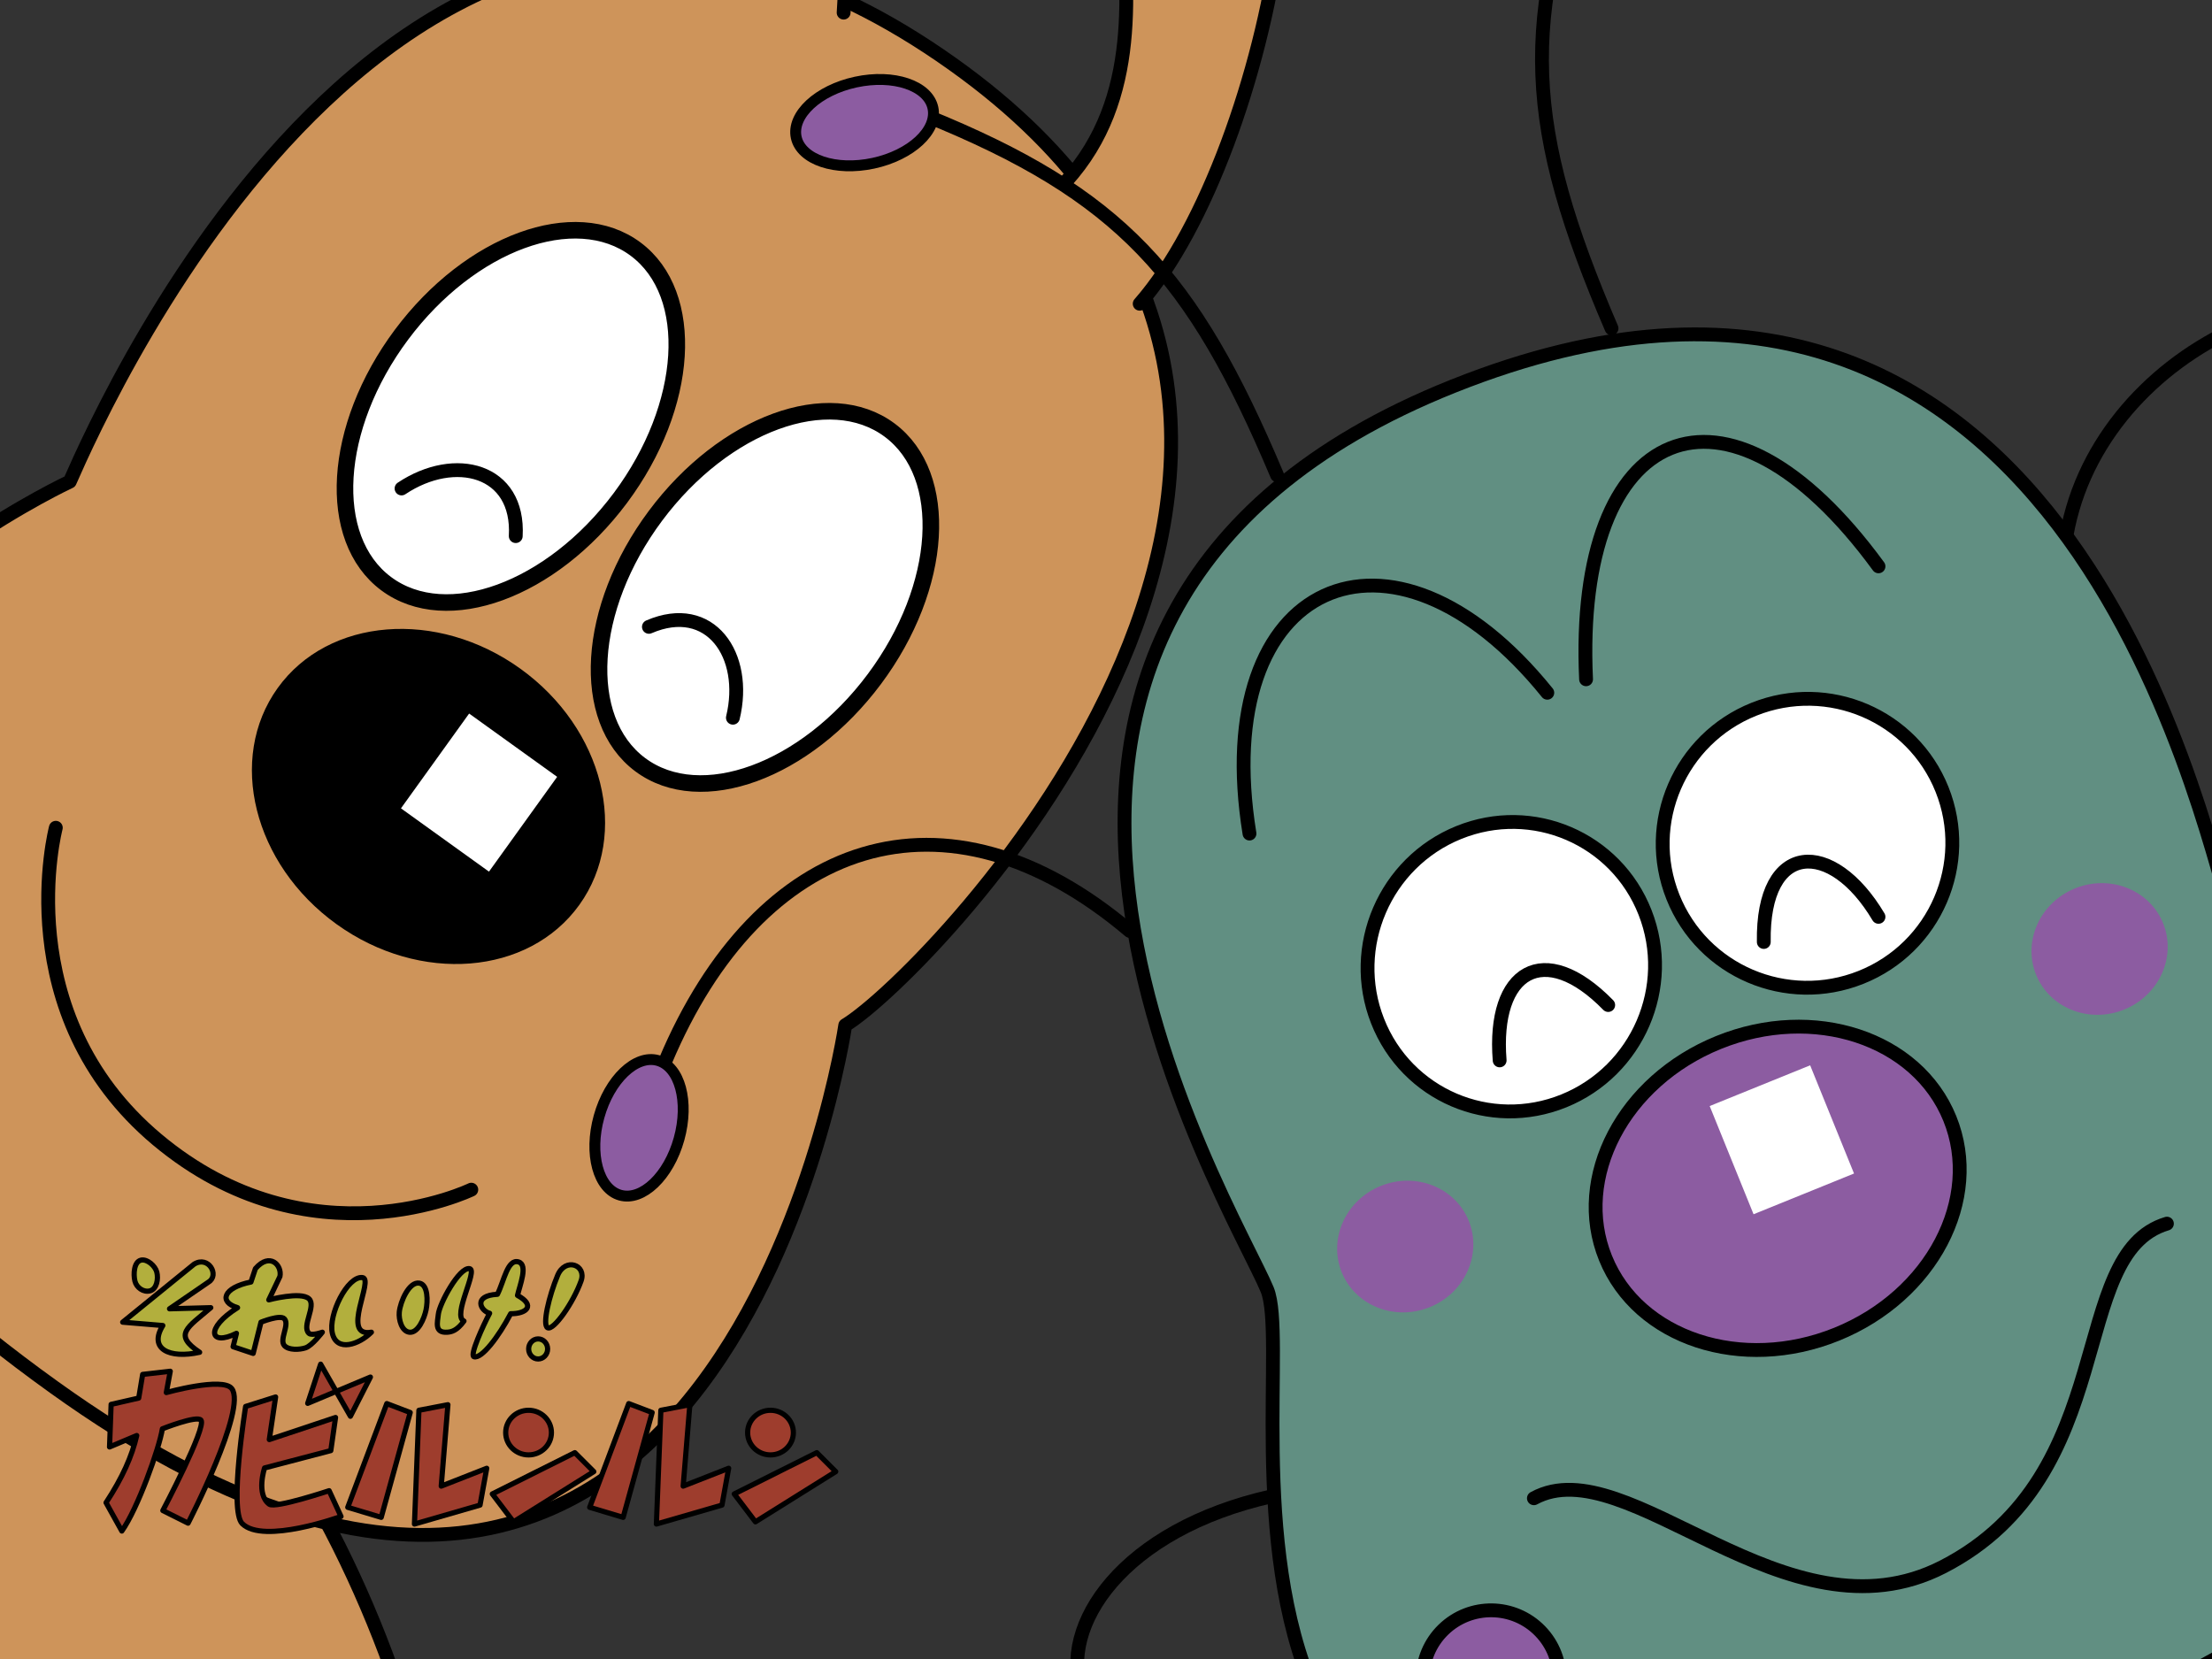 <?xml version="1.0" encoding="UTF-8" standalone="no"?>
<!-- Created with Inkscape (http://www.inkscape.org/) -->
<svg
   xmlns:dc="http://purl.org/dc/elements/1.1/"
   xmlns:cc="http://creativecommons.org/ns#"
   xmlns:rdf="http://www.w3.org/1999/02/22-rdf-syntax-ns#"
   xmlns:svg="http://www.w3.org/2000/svg"
   xmlns="http://www.w3.org/2000/svg"
   xmlns:sodipodi="http://sodipodi.sourceforge.net/DTD/sodipodi-0.dtd"
   xmlns:inkscape="http://www.inkscape.org/namespaces/inkscape"
   version="1.0"
   width="640"
   height="480"
   id="svg2383"
   sodipodi:version="0.32"
   inkscape:version="0.46"
   sodipodi:docname="kabigami.svg"
   inkscape:output_extension="org.inkscape.output.svg.inkscape">
  <rect width="100%" height="100%" fill="#333333" stroke="none"/>
  <sodipodi:namedview
     inkscape:window-height="480"
     inkscape:window-width="640"
     inkscape:pageshadow="2"
     inkscape:pageopacity="1"
     guidetolerance="10.0"
     gridtolerance="10.0"
     objecttolerance="10.0"
     borderopacity="1.0"
     bordercolor="#666666"
     pagecolor="#b4c5bd"
     id="base"
     showgrid="false" />
  <defs
     id="defs2385">
    <inkscape:perspective
       sodipodi:type="inkscape:persp3d"
       inkscape:vp_x="0 : 240 : 1"
       inkscape:vp_y="0 : 1000 : 0"
       inkscape:vp_z="640 : 240 : 1"
       inkscape:persp3d-origin="320 : 160 : 1"
       id="perspective69" />
  </defs>
  <g
     id="layer3"
     style="opacity:1;display:inline">
    <path
       d="M -286.924,295.682 C -42.78,237.653 140.87,381.849 135.548,629.611"
       id="path3318"
       style="opacity:1;fill:#ce945a;fill-opacity:1;fill-rule:nonzero;stroke:#000000;stroke-width:4;stroke-linecap:round;stroke-linejoin:round;stroke-miterlimit:4;stroke-dasharray:none;stroke-opacity:1" />
    <path
       d="M 275.571,18.484 C 121.7,-90.92 30.247,116.524 20.195,139.351 C 20.195,139.351 -204.697,243.323 15.731,401.434 C 208.943,540.02 244.555,296.642 244.555,296.642 C 268.531,282.224 423.69,123.804 275.571,18.484 z"
       id="path3246"
       style="opacity:1;fill:#ce945a;fill-opacity:1;fill-rule:nonzero;stroke:#000000;stroke-width:4;stroke-linecap:round;stroke-linejoin:round;stroke-miterlimit:4;stroke-dasharray:none;stroke-opacity:1;display:inline" />
    <path
       d="M 179.487,144.092 C 159.566,170.807 129.211,181.91 111.729,168.874 C 94.246,155.839 96.225,123.577 116.145,96.862 C 136.065,70.146 166.42,59.044 183.903,72.079 C 201.385,85.115 199.407,117.376 179.487,144.092 z"
       id="path3250"
       style="opacity:1;fill:#ffffff;fill-opacity:1;fill-rule:nonzero;stroke:#000000;stroke-width:4.79;stroke-linecap:round;stroke-linejoin:round;stroke-miterlimit:4;stroke-dasharray:none;stroke-opacity:1;display:inline" />
    <path
       d="M 252.993,196.462 C 233.073,223.178 202.717,234.28 185.235,221.245 C 167.753,208.21 169.731,175.948 189.651,149.232 C 209.571,122.517 239.927,111.414 257.409,124.45 C 274.891,137.485 272.913,169.747 252.993,196.462 z"
       id="path3252"
       style="opacity:1;fill:#ffffff;fill-opacity:1;fill-rule:nonzero;stroke:#000000;stroke-width:4.79;stroke-linecap:round;stroke-linejoin:round;stroke-miterlimit:4;stroke-dasharray:none;stroke-opacity:1;display:inline" />
    <path
       d="M 16.15,239.497 C 16.15,239.497 1.958,293.232 45.445,329.693 C 89.759,366.848 136.364,344.206 136.364,344.206"
       id="path3268"
       style="opacity:1;fill:none;fill-opacity:1;fill-rule:nonzero;stroke:#000000;stroke-width:4;stroke-linecap:round;stroke-linejoin:round;stroke-miterlimit:4;stroke-dasharray:none;stroke-opacity:1;display:inline" />
    <path
       d="M 167.611,261.822 C 152.937,282.226 121.48,284.728 97.394,267.407 C 73.309,250.086 65.67,219.469 80.343,199.064 C 95.017,178.66 126.474,176.157 150.56,193.478 C 174.645,210.799 182.284,241.417 167.611,261.822 z"
       id="path3248"
       style="opacity:1;fill:#000000;fill-opacity:1;fill-rule:nonzero;stroke:none;stroke-width:4;stroke-linecap:round;stroke-linejoin:round;stroke-miterlimit:4;stroke-dasharray:none;stroke-opacity:1;display:inline" />
    <path
       d="M 135.733,206.451 L 161.2,224.765 L 141.477,252.191 L 116.01,233.877 L 135.733,206.451 z"
       id="path3262"
       style="opacity:1;fill:#ffffff;fill-opacity:1;fill-rule:nonzero;stroke:none;stroke-width:4;stroke-linecap:round;stroke-linejoin:round;stroke-miterlimit:4;stroke-opacity:1;display:inline" />
    <path
       d="M 116.178,141.33 C 131.618,131.018 150.311,135.795 149.221,155.115"
       id="path3230"
       style="opacity:1;fill:none;fill-opacity:1;fill-rule:nonzero;stroke:#000000;stroke-width:4;stroke-linecap:round;stroke-linejoin:round;stroke-miterlimit:4;stroke-dasharray:none;stroke-opacity:1;display:inline" />
    <path
       d="M 212.048,207.66 C 216.426,189.617 205.517,173.704 187.748,181.366"
       id="path3232"
       style="opacity:1;fill:none;fill-opacity:1;fill-rule:nonzero;stroke:#000000;stroke-width:4;stroke-linecap:round;stroke-linejoin:round;stroke-miterlimit:4;stroke-dasharray:none;stroke-opacity:1;display:inline" />
    <path
       d="M 308.519,52.415 C 351.539,4.758 294.038,-74.635 347.521,-83.25 C 392.422,-90.482 368.31,43.891 329.75,87.881"
       id="path3316"
       style="opacity:1;fill:#ce945a;fill-opacity:1;fill-rule:nonzero;stroke:#000000;stroke-width:4;stroke-linecap:round;stroke-linejoin:round;stroke-miterlimit:4;stroke-dasharray:none;stroke-opacity:1" />
    <path
       d="M 205.696,-8.035 C 216.177,-71.376 155.472,-125.04 186.424,-147.761 C 231.45,-180.814 248.244,-54.527 244.088,3.653"
       id="path3314"
       style="opacity:1;fill:#ce945a;fill-opacity:1;fill-rule:nonzero;stroke:#000000;stroke-width:4;stroke-linecap:round;stroke-linejoin:round;stroke-miterlimit:4;stroke-dasharray:none;stroke-opacity:1" />
  </g>
  <g
     id="layer2"
     style="opacity:1;display:inline">
    <path
       d="M 461.747,-50.293 C 439.232,5.944 441.38,37.023 466.267,94.997"
       id="path3199"
       style="opacity:1;fill:none;fill-opacity:1;fill-rule:nonzero;stroke:#000000;stroke-width:4;stroke-linecap:round;stroke-linejoin:round;stroke-miterlimit:4;stroke-dasharray:none;stroke-opacity:1;display:inline" />
    <path
       d="M 461.71,-49.965 C 465.413,-44.463 475.938,-45.058 485.202,-51.293 C 494.466,-57.529 498.978,-67.055 495.275,-72.557 C 491.572,-78.059 481.047,-77.464 471.783,-71.229 C 462.52,-64.994 458.007,-55.468 461.71,-49.965 z"
       id="path3211"
       style="opacity:1;fill:#8c5ca1;fill-opacity:1;fill-rule:nonzero;stroke:#000000;stroke-width:3.149;stroke-linecap:round;stroke-linejoin:round;stroke-miterlimit:4;stroke-dasharray:none;stroke-opacity:1;display:inline" />
    <path
       d="M 689.897,306.408 C 726.448,258.1 754.178,243.902 816.679,235.303"
       id="path3193"
       style="opacity:1;fill:none;fill-opacity:1;fill-rule:nonzero;stroke:#000000;stroke-width:4;stroke-linecap:round;stroke-linejoin:round;stroke-miterlimit:4;stroke-dasharray:none;stroke-opacity:1;display:inline" />
    <path
       d="M 715.892,92.816 C 663.533,70.57 596.432,110.429 596.827,167.894"
       id="path3213"
       style="opacity:1;fill:none;fill-opacity:1;fill-rule:nonzero;stroke:#000000;stroke-width:4;stroke-linecap:round;stroke-linejoin:round;stroke-miterlimit:4;stroke-dasharray:none;stroke-opacity:1;display:inline" />
    <path
       d="M 497.222,535.06 C 488.013,594.933 497.136,624.721 534.494,675.561"
       id="path3189"
       style="opacity:1;fill:none;fill-opacity:1;fill-rule:nonzero;stroke:#000000;stroke-width:4;stroke-linecap:round;stroke-linejoin:round;stroke-miterlimit:4;stroke-dasharray:none;stroke-opacity:1;display:inline" />
    <path
       d="M 670.339,461.911 C 718.646,498.463 732.844,526.192 741.444,588.693"
       id="path3191"
       style="opacity:1;fill:none;fill-opacity:1;fill-rule:nonzero;stroke:#000000;stroke-width:4;stroke-linecap:round;stroke-linejoin:round;stroke-miterlimit:4;stroke-dasharray:none;stroke-opacity:1;display:inline" />
    <path
       d="M 267.947,33.468 C 324.08,56.243 344.983,79.342 369.496,137.475"
       id="path3197"
       style="opacity:1;fill:none;fill-opacity:1;fill-rule:nonzero;stroke:#000000;stroke-width:4;stroke-linecap:round;stroke-linejoin:round;stroke-miterlimit:4;stroke-dasharray:none;stroke-opacity:1;display:inline" />
    <path
       d="M 563.003,678.282 C 567.04,688.239 553.331,703.207 532.402,711.694 C 511.473,720.18 491.21,718.986 487.173,709.029 C 483.136,699.073 496.845,684.104 517.774,675.618 C 538.703,667.132 558.965,668.326 563.003,678.282 z"
       id="path3201"
       style="opacity:1;fill:#8c5ca1;fill-opacity:1;fill-rule:nonzero;stroke:#000000;stroke-width:4;stroke-linecap:round;stroke-linejoin:round;stroke-miterlimit:4;stroke-dasharray:none;stroke-opacity:1;display:inline" />
    <path
       d="M 800.179,583.098 C 804.216,593.055 790.507,608.023 769.578,616.509 C 748.649,624.996 728.386,623.802 724.349,613.845 C 720.312,603.888 734.021,588.92 754.95,580.434 C 775.879,571.948 796.141,573.141 800.179,583.098 z"
       id="path3203"
       style="opacity:1;fill:#8c5ca1;fill-opacity:1;fill-rule:nonzero;stroke:#000000;stroke-width:4;stroke-linecap:round;stroke-linejoin:round;stroke-miterlimit:4;stroke-dasharray:none;stroke-opacity:1;display:inline" />
    <path
       d="M 854.44,219.27 C 858.691,229.342 853.966,240.966 843.894,245.216 C 833.823,249.467 822.199,244.743 817.948,234.671 C 813.697,224.599 818.422,212.975 828.494,208.724 C 838.565,204.474 850.189,209.198 854.44,219.27 z"
       id="path3207"
       style="opacity:1;fill:#8c5ca1;fill-opacity:1;fill-rule:nonzero;stroke:#000000;stroke-width:4;stroke-linecap:round;stroke-linejoin:round;stroke-miterlimit:4;stroke-dasharray:none;stroke-opacity:1;display:inline" />
    <path
       d="M 269.925,31.227 C 271.322,37.71 263.595,44.881 252.678,47.232 C 241.762,49.583 231.769,46.229 230.372,39.745 C 228.976,33.261 236.703,26.091 247.619,23.74 C 258.536,21.388 268.529,24.743 269.925,31.227 z"
       id="path3209"
       style="opacity:1;fill:#8c5ca1;fill-opacity:1;fill-rule:nonzero;stroke:#000000;stroke-width:3.149;stroke-linecap:round;stroke-linejoin:round;stroke-miterlimit:4;stroke-dasharray:none;stroke-opacity:1;display:inline" />
    <path
       d="M 420.521,111.7 C 595.865,41.698 637.013,238.758 644.777,261.941 C 653.942,289.305 859.803,394.907 578.076,509.582 C 322.372,613.665 377.385,399.365 366.638,373.137 C 356.892,349.353 251.732,179.09 420.521,111.7 z"
       id="path3183"
       style="opacity:1;fill:#618f82;fill-opacity:1;fill-rule:nonzero;stroke:#000000;stroke-width:4;stroke-linecap:round;stroke-linejoin:round;stroke-miterlimit:4;stroke-dasharray:none;stroke-opacity:1;display:inline" />
    <path
       d="M 561.895,228.42 C 570.446,249.83 559.947,274.18 538.459,282.772 C 516.971,291.364 492.591,280.961 484.04,259.551 C 475.489,238.14 485.988,213.791 507.476,205.199 C 528.964,196.607 553.343,207.01 561.895,228.42 z"
       id="path3161"
       style="opacity:1;fill:#ffffff;fill-opacity:1;fill-rule:nonzero;stroke:#000000;stroke-width:4;stroke-linecap:round;stroke-linejoin:round;stroke-miterlimit:4;stroke-dasharray:none;stroke-opacity:1;display:inline" />
    <path
       d="M 447.683,200.436 C 402.54,144.474 349.618,167.923 361.514,241.177"
       id="path3170"
       style="opacity:1;fill:none;fill-opacity:1;fill-rule:nonzero;stroke:#000000;stroke-width:4;stroke-linecap:round;stroke-linejoin:round;stroke-miterlimit:4;stroke-dasharray:none;stroke-opacity:1;display:inline" />
    <path
       d="M 458.897,196.535 C 455.424,122.536 499.171,103.22 543.508,163.858"
       id="path3172"
       style="opacity:1;fill:none;fill-opacity:1;fill-rule:nonzero;stroke:#000000;stroke-width:4;stroke-linecap:round;stroke-linejoin:round;stroke-miterlimit:4;stroke-dasharray:none;stroke-opacity:1;display:inline" />
    <path
       d="M 424.955,353.214 C 428.878,362.89 423.83,374.081 413.688,378.193 C 403.545,382.306 392.128,377.791 388.205,368.115 C 384.282,358.439 389.329,347.248 399.472,343.135 C 409.615,339.023 421.031,343.538 424.955,353.214 z"
       id="path3181"
       style="opacity:1;fill:#8c5ca1;fill-opacity:1;fill-rule:nonzero;stroke:none;stroke-width:4.504;stroke-linecap:round;stroke-linejoin:round;stroke-miterlimit:4;stroke-opacity:1;display:inline" />
    <path
       d="M 625.854,267.119 C 629.777,276.795 624.729,287.986 614.586,292.099 C 604.444,296.212 593.027,291.697 589.104,282.021 C 585.181,272.344 590.228,261.154 600.371,257.041 C 610.514,252.928 621.93,257.443 625.854,267.119 z"
       id="path3184"
       style="opacity:1;fill:#8c5ca1;fill-opacity:1;fill-rule:nonzero;stroke:none;stroke-width:4.504;stroke-linecap:round;stroke-linejoin:round;stroke-miterlimit:4;stroke-opacity:1;display:inline" />
    <path
       d="M 718.22,93.892 C 714.949,99.661 720.178,108.814 729.891,114.322 C 739.605,119.83 750.144,119.618 753.416,113.849 C 756.687,108.079 751.459,98.926 741.745,93.418 C 732.031,87.91 721.492,88.122 718.22,93.892 z"
       id="path3215"
       style="opacity:1;fill:#8c5ca1;fill-opacity:1;fill-rule:nonzero;stroke:#000000;stroke-width:3.149;stroke-linecap:round;stroke-linejoin:round;stroke-miterlimit:4;stroke-dasharray:none;stroke-opacity:1;display:inline" />
    <path
       d="M 475.965,263.998 C 484.367,285.424 473.847,309.846 452.484,318.512 C 431.121,327.178 406.965,316.822 398.563,295.396 C 390.162,273.97 400.681,249.548 422.044,240.882 C 443.407,232.216 467.564,242.572 475.965,263.998 z"
       id="path2454"
       style="opacity:1;fill:#ffffff;fill-opacity:1;fill-rule:nonzero;stroke:#000000;stroke-width:4;stroke-linecap:round;stroke-linejoin:round;stroke-miterlimit:4;stroke-dasharray:none;stroke-opacity:1;display:inline" />
    <path
       d="M 368.025,432.903 C 281.781,452.158 292.099,544.445 415.689,498.177"
       id="path3195"
       style="opacity:1;fill:none;fill-opacity:1;fill-rule:nonzero;stroke:#000000;stroke-width:4;stroke-linecap:round;stroke-linejoin:round;stroke-miterlimit:4;stroke-dasharray:none;stroke-opacity:1;display:inline" />
    <path
       d="M 192.455,307.136 C 219.595,242.604 273.457,224.132 326.89,269.357"
       id="path3217"
       style="opacity:1;fill:none;fill-opacity:1;fill-rule:nonzero;stroke:#000000;stroke-width:4;stroke-linecap:round;stroke-linejoin:round;stroke-miterlimit:4;stroke-dasharray:none;stroke-opacity:1;display:inline" />
    <path
       d="M 190.318,306.825 C 196.708,308.604 199.463,318.779 196.468,329.536 C 193.472,340.294 185.856,347.581 179.466,345.802 C 173.077,344.023 170.322,333.849 173.317,323.091 C 176.312,312.333 183.929,305.046 190.318,306.825 z"
       id="path3219"
       style="opacity:1;fill:#8c5ca1;fill-opacity:1;fill-rule:nonzero;stroke:#000000;stroke-width:3.149;stroke-linecap:round;stroke-linejoin:round;stroke-miterlimit:4;stroke-dasharray:none;stroke-opacity:1;display:inline" />
    <path
       d="M 564.141,323.626 C 573.585,346.917 558.936,374.867 531.443,386.015 C 503.95,397.162 473.972,387.307 464.528,364.016 C 455.085,340.725 469.733,312.775 497.226,301.627 C 524.719,290.479 554.697,300.335 564.141,323.626 z"
       id="path2385"
       style="opacity:1;fill:#8c5ca1;fill-opacity:1;fill-rule:nonzero;stroke:#000000;stroke-width:4;stroke-linecap:round;stroke-linejoin:round;stroke-miterlimit:4;stroke-dasharray:none;stroke-opacity:1;display:inline" />
    <path
       d="M 494.664,320.013 L 523.733,308.226 L 536.427,339.532 L 507.358,351.319 L 494.664,320.013 z"
       id="rect3176"
       style="opacity:1;fill:#ffffff;fill-opacity:1;fill-rule:nonzero;stroke:none;stroke-width:4;stroke-linecap:round;stroke-linejoin:round;stroke-miterlimit:4;stroke-opacity:1;display:inline" />
    <path
       d="M 443.804,433.492 C 470.912,418.707 516.804,476.677 562.182,453.311 C 614.007,426.626 597.798,362.744 626.958,354.037"
       id="path3223"
       style="opacity:1;fill:none;fill-opacity:1;fill-rule:nonzero;stroke:#000000;stroke-width:4;stroke-linecap:round;stroke-linejoin:round;stroke-miterlimit:4;stroke-dasharray:none;stroke-opacity:1" />
    <path
       d="M 510.319,272.544 C 509.839,243.153 530.065,242.645 543.507,265.271"
       id="path3226"
       style="opacity:1;fill:none;fill-opacity:1;fill-rule:nonzero;stroke:#000000;stroke-width:4;stroke-linecap:round;stroke-linejoin:round;stroke-miterlimit:4;stroke-dasharray:none;stroke-opacity:1;display:inline" />
    <path
       d="M 465.304,290.784 C 446.72,271.786 431.822,280.852 433.895,306.803"
       id="path3228"
       style="opacity:1;fill:none;fill-opacity:1;fill-rule:nonzero;stroke:#000000;stroke-width:4;stroke-linecap:round;stroke-linejoin:round;stroke-miterlimit:4;stroke-dasharray:none;stroke-opacity:1;display:inline" />
    <path
       d="M 445.61,471.913 C 453.231,479.751 453.056,492.297 445.219,499.918 C 437.382,507.54 424.836,507.365 417.214,499.528 C 409.593,491.69 409.768,479.144 417.605,471.523 C 425.442,463.901 437.989,464.076 445.61,471.913 z"
       id="path3205"
       style="opacity:1;fill:#8c5ca1;fill-opacity:1;fill-rule:nonzero;stroke:#000000;stroke-width:4;stroke-linecap:round;stroke-linejoin:round;stroke-miterlimit:4;stroke-dasharray:none;stroke-opacity:1;display:inline" />
  </g>
  <g
     id="layer4"
     style="opacity:1;display:inline">
    <path
       d="M 40.805,364.596 C 38.768,365.044 38.539,368.637 39.035,370.663 C 39.498,372.553 41.535,374 43.41,373.479 C 45.371,372.934 45.867,370.031 45.369,368.058 C 44.917,366.272 42.604,364.201 40.805,364.596 z"
       id="path3325"
       style="opacity:1;fill:#b2af3d;fill-opacity:1;fill-rule:nonzero;stroke:#000000;stroke-width:1.5;stroke-linecap:round;stroke-linejoin:round;stroke-miterlimit:4;stroke-dasharray:none;stroke-opacity:1" />
    <path
       d="M 35.496,382.546 L 56.149,365.766 C 60.344,363.184 63.571,368.993 60.344,370.929 L 49.05,378.674 L 60.989,378.351 C 54.213,384.16 50.018,386.096 57.762,391.259 C 48.994,393.195 42.918,390.291 47.113,383.514 L 35.496,382.546 z"
       id="path3327"
       style="opacity:1;fill:#b2af3d;fill-opacity:1;fill-rule:nonzero;stroke:#000000;stroke-width:1.5;stroke-linecap:round;stroke-linejoin:round;stroke-miterlimit:4;stroke-dasharray:none;stroke-opacity:1" />
    <path
       d="M 72.606,370.929 L 73.897,367.057 C 78.092,362.216 81.642,366.089 80.996,369.316 L 77.77,376.092 C 77.77,376.092 87.018,373.606 89.387,375.769 C 91.603,377.793 87.178,383.741 89.387,385.773 C 90.244,386.562 93.259,385.45 93.259,385.45 C 93.259,385.45 90.302,389.338 88.418,389.968 C 86.665,390.555 83.525,390.697 82.287,389.323 C 80.733,387.596 83.837,383.309 82.287,381.578 C 81.118,380.272 75.511,382.546 75.511,382.546 L 73.252,391.582 L 67.443,389.645 L 68.411,385.773 C 60.667,389.645 59.212,384.323 68.734,378.351 C 63.248,376.738 64.539,372.543 72.606,370.929 z"
       id="path3329"
       style="opacity:1;fill:#b2af3d;fill-opacity:1;fill-rule:nonzero;stroke:#000000;stroke-width:1.5;stroke-linecap:round;stroke-linejoin:round;stroke-miterlimit:4;stroke-dasharray:none;stroke-opacity:1" />
    <path
       d="M 104.876,369.638 C 100.556,369.102 94.902,380.434 96.163,385.773 C 97.461,391.266 103.893,389.015 107.457,385.45 C 98.422,387.064 108.332,370.067 104.876,369.638 z"
       id="path3331"
       style="opacity:1;fill:#b2af3d;fill-opacity:1;fill-rule:nonzero;stroke:#000000;stroke-width:1.5;stroke-linecap:round;stroke-linejoin:round;stroke-miterlimit:4;stroke-dasharray:none;stroke-opacity:1" />
    <path
       d="M 121.333,371.252 C 118.355,370.726 115.815,376.631 115.525,379.642 C 115.313,381.841 116.237,385.169 118.429,385.45 C 120.942,385.773 122.75,381.476 123.269,378.996 C 123.797,376.479 123.866,371.699 121.333,371.252 z"
       id="path3333"
       style="opacity:1;fill:#b2af3d;fill-opacity:1;fill-rule:nonzero;stroke:#000000;stroke-width:1.5;stroke-linecap:round;stroke-linejoin:round;stroke-miterlimit:4;stroke-dasharray:none;stroke-opacity:1" />
    <path
       d="M 135.855,367.057 C 132.876,366.531 127.109,377.277 126.819,380.287 C 126.607,382.487 125.583,385.715 129.401,385.45 C 130.619,385.366 132.191,385.044 134.241,382.223 C 130.737,380.706 138.388,367.504 135.855,367.057 z"
       id="path3335"
       style="opacity:1;fill:#b2af3d;fill-opacity:1;fill-rule:nonzero;stroke:#000000;stroke-width:1.5;stroke-linecap:round;stroke-linejoin:round;stroke-miterlimit:4;stroke-dasharray:none;stroke-opacity:1" />
    <path
       d="M 143.922,374.479 C 145.858,370.606 146.853,364.107 150.053,365.121 C 152.823,365.998 150.376,371.897 149.731,374.801 C 155.007,377.679 152.421,380.14 147.755,380.098 C 144.206,386.875 139.329,393.186 137.145,392.55 C 135.813,392.161 139.851,383.39 141.663,379.965 C 139.082,379.319 136.709,374.853 143.922,374.479 z"
       id="path3337"
       style="opacity:1;fill:#b2af3d;fill-opacity:1;fill-rule:nonzero;stroke:#000000;stroke-width:1.5;stroke-linecap:round;stroke-linejoin:round;stroke-miterlimit:4;stroke-dasharray:none;stroke-opacity:1" />
    <path
       d="M 158.121,389.645 C 158.121,391.249 156.892,392.55 155.378,392.55 C 153.864,392.55 152.635,391.249 152.635,389.645 C 152.635,388.042 153.864,386.741 155.378,386.741 C 156.892,386.741 158.121,388.042 158.121,389.645 z"
       transform="translate(0.323,0.645)"
       id="path3339"
       style="fill:#b2af3d;fill-opacity:1;fill-rule:nonzero;stroke:#000000;stroke-width:1.5;stroke-linecap:round;stroke-linejoin:round;stroke-miterlimit:4;stroke-opacity:1" />
    <path
       d="M 158.443,384.16 C 156.869,383.374 158.814,375.03 161.348,368.993 C 163.569,363.7 169.78,365.98 168.124,370.606 C 165.845,376.977 160.173,385.023 158.443,384.16 z"
       id="path3342"
       style="opacity:1;fill:#b2af3d;fill-opacity:1;fill-rule:nonzero;stroke:#000000;stroke-width:1.5;stroke-linecap:round;stroke-linejoin:round;stroke-miterlimit:4;stroke-dasharray:none;stroke-opacity:1" />
    <path
       d="M 32.148,406.33 L 31.691,418.652 L 39.563,415.343 C 38.194,421.276 35.476,427.463 30.684,434.765 L 35.248,442.979 C 39.811,436.59 46.067,419.108 46.979,413.404 C 46.979,413.404 57.002,409.414 58.16,410.894 C 59.794,412.982 47.113,437.047 47.113,437.047 L 54.415,440.698 C 54.415,440.698 71.515,407.592 67.059,401.767 C 64.432,398.332 48.12,402.908 48.12,402.908 L 49.261,396.747 L 41.275,397.66 L 40.134,404.505 L 32.148,406.33 z"
       id="path2433"
       style="opacity:1;fill:#9e3d2d;fill-opacity:1;fill-rule:nonzero;stroke:#000000;stroke-width:1.5;stroke-linecap:round;stroke-linejoin:round;stroke-miterlimit:4;stroke-dasharray:none;stroke-opacity:1" />
    <path
       d="M 77.917,416.511 C 77.917,416.511 97.084,410.122 97.084,410.122 C 97.084,410.122 95.715,419.705 95.715,419.705 C 95.715,419.705 76.548,424.725 76.548,424.725 C 76.548,424.725 74.011,432.369 77.917,435.221 C 79.658,436.493 95.227,431.303 95.227,431.303 L 98.665,438.762 C 98.665,438.762 76.18,446.93 70.081,440.831 C 66.222,436.973 71.072,406.927 71.072,406.927 C 71.072,406.927 79.743,404.189 79.743,404.189 C 79.743,404.189 77.917,416.511 77.917,416.511 z"
       id="path2434"
       style="opacity:1;fill:#9e3d2d;fill-opacity:1;fill-rule:nonzero;stroke:#000000;stroke-width:1.5;stroke-linecap:round;stroke-linejoin:round;stroke-miterlimit:4;stroke-dasharray:none;stroke-opacity:1" />
    <path
       d="M 92.772,394.694 L 89.028,406.031 L 107.171,398.43 L 101.386,409.773 L 92.772,394.694 z"
       id="path3216"
       style="opacity:1;fill:#9e3d2d;fill-opacity:1;fill-rule:nonzero;stroke:#000000;stroke-width:1.5;stroke-linecap:round;stroke-linejoin:round;stroke-miterlimit:4;stroke-dasharray:none;stroke-opacity:1" />
    <path
       d="M 111.911,406.103 L 100.617,436.113 L 110.298,439.018 L 118.688,408.684 L 111.911,406.103 z"
       id="path3218"
       style="opacity:1;fill:#9e3d2d;fill-opacity:1;fill-rule:nonzero;stroke:#000000;stroke-width:1.5;stroke-linecap:round;stroke-linejoin:round;stroke-miterlimit:4;stroke-dasharray:none;stroke-opacity:1" />
    <path
       d="M 121.206,408.039 L 119.915,440.954 L 138.89,435.468 L 140.826,424.819 L 127.66,429.982 L 129.596,406.426 L 121.206,408.039 z"
       id="path3220"
       style="opacity:1;fill:#9e3d2d;fill-opacity:1;fill-rule:nonzero;stroke:#000000;stroke-width:1.5;stroke-linecap:round;stroke-linejoin:round;stroke-miterlimit:4;stroke-dasharray:none;stroke-opacity:1" />
    <path
       d="M 159.543,414.493 C 159.543,418.055 156.579,420.947 152.927,420.947 C 149.276,420.947 146.312,418.055 146.312,414.493 C 146.312,410.93 149.276,408.039 152.927,408.039 C 156.579,408.039 159.543,410.93 159.543,414.493 z"
       id="path3222"
       style="fill:#9e3d2d;fill-opacity:1;fill-rule:nonzero;stroke:#000000;stroke-width:1.5;stroke-linecap:round;stroke-linejoin:round;stroke-miterlimit:4;stroke-opacity:1" />
    <path
       d="M 142.44,432.241 L 148.571,440.309 L 171.805,425.787 L 166.319,420.301 L 142.44,432.241 z"
       id="path3225"
       style="opacity:1;fill:#9e3d2d;fill-opacity:1;fill-rule:nonzero;stroke:#000000;stroke-width:1.5;stroke-linecap:round;stroke-linejoin:round;stroke-miterlimit:4;stroke-dasharray:none;stroke-opacity:1" />
    <path
       d="M 181.911,406.103 L 170.617,436.113 L 180.298,439.018 L 188.688,408.684 L 181.911,406.103 z"
       id="path3235"
       style="opacity:1;fill:#9e3d2d;fill-opacity:1;fill-rule:nonzero;stroke:#000000;stroke-width:1.5;stroke-linecap:round;stroke-linejoin:round;stroke-miterlimit:4;stroke-dasharray:none;stroke-opacity:1" />
    <path
       d="M 191.206,408.039 L 189.915,440.954 L 208.89,435.468 L 210.826,424.819 L 197.66,429.982 L 199.596,406.426 L 191.206,408.039 z"
       id="path3237"
       style="opacity:1;fill:#9e3d2d;fill-opacity:1;fill-rule:nonzero;stroke:#000000;stroke-width:1.5;stroke-linecap:round;stroke-linejoin:round;stroke-miterlimit:4;stroke-dasharray:none;stroke-opacity:1" />
    <path
       d="M 229.543,414.493 C 229.543,418.055 226.579,420.947 222.927,420.947 C 219.276,420.947 216.312,418.055 216.312,414.493 C 216.312,410.93 219.276,408.039 222.927,408.039 C 226.579,408.039 229.543,410.93 229.543,414.493 z"
       id="path3239"
       style="fill:#9e3d2d;fill-opacity:1;fill-rule:nonzero;stroke:#000000;stroke-width:1.5;stroke-linecap:round;stroke-linejoin:round;stroke-miterlimit:4;stroke-opacity:1" />
    <path
       d="M 212.44,432.241 L 218.571,440.309 L 241.805,425.787 L 236.319,420.301 L 212.44,432.241 z"
       id="path3241"
       style="opacity:1;fill:#9e3d2d;fill-opacity:1;fill-rule:nonzero;stroke:#000000;stroke-width:1.5;stroke-linecap:round;stroke-linejoin:round;stroke-miterlimit:4;stroke-dasharray:none;stroke-opacity:1" />
  </g>
</svg>
